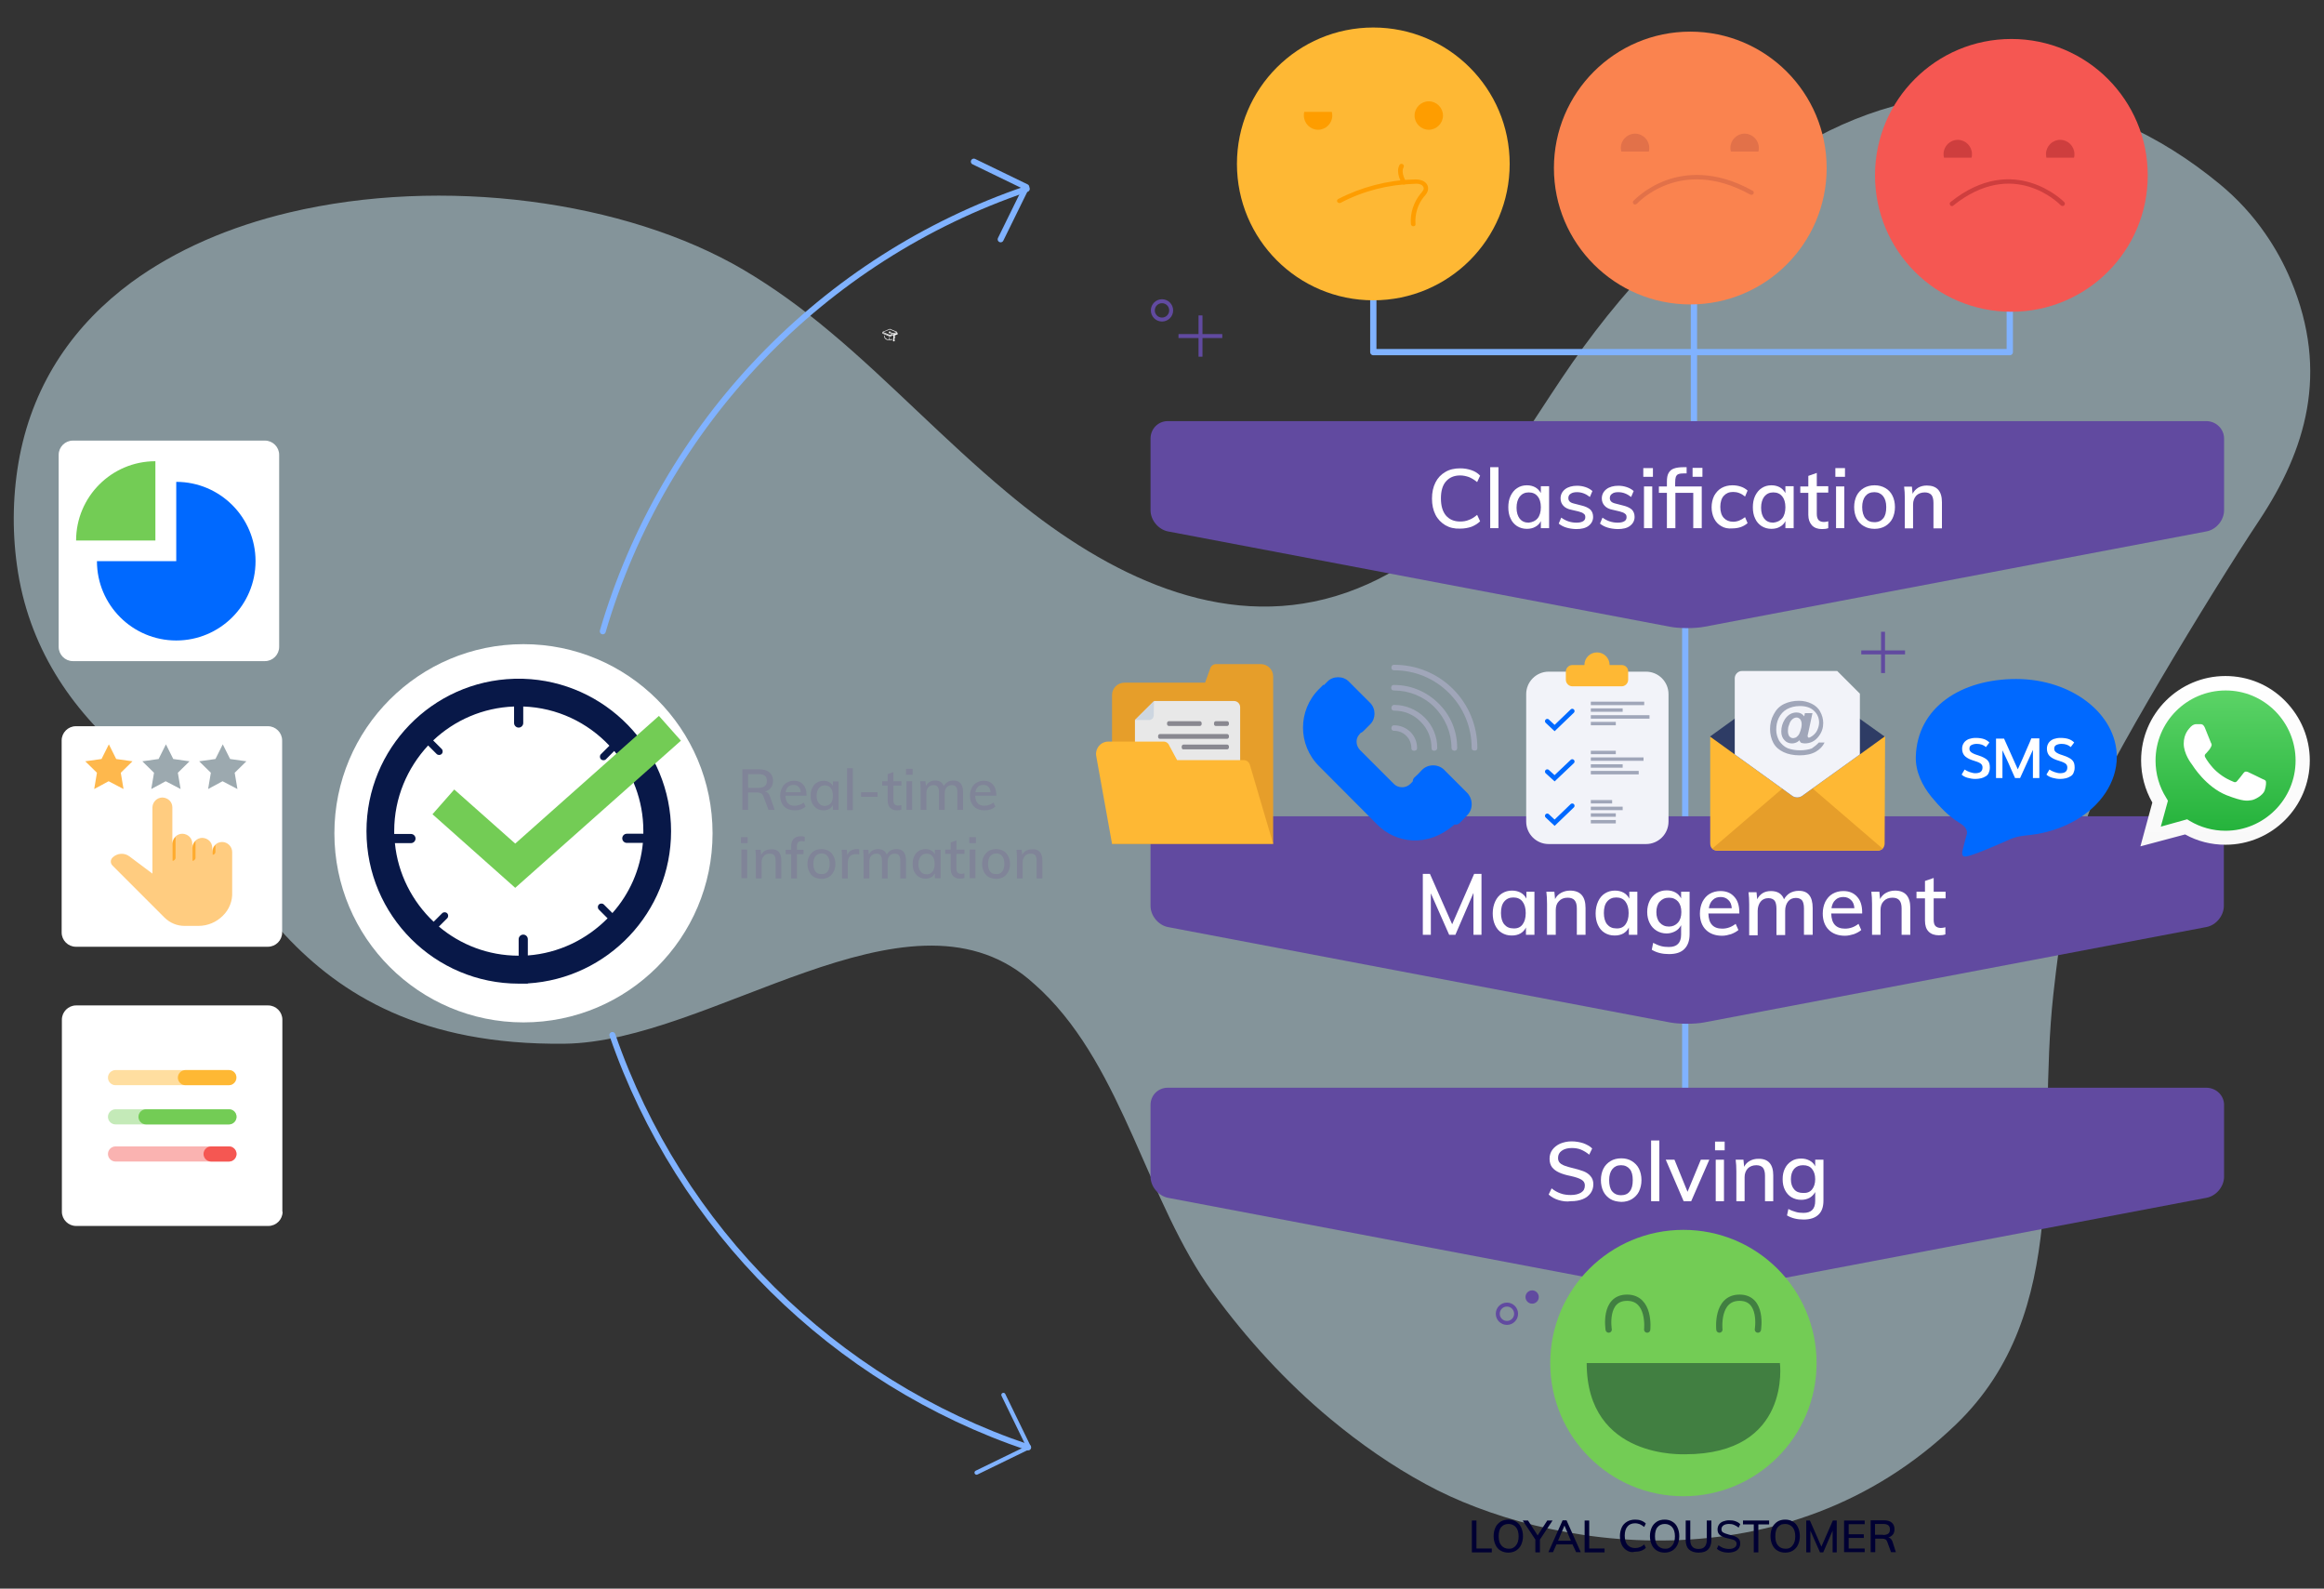 <?xml version="1.0" encoding="utf-8"?>
<!-- Generator: Adobe Illustrator 26.0.3, SVG Export Plug-In . SVG Version: 6.00 Build 0)  -->
<svg version="1.1" id="Capa_1" xmlns="http://www.w3.org/2000/svg" xmlns:xlink="http://www.w3.org/1999/xlink" x="0px" y="0px"
	 viewBox="0 0 1014 693" style="enable-background:new 0 0 1014 693;" xml:space="preserve">
<rect x="0" y="0" width="1014" height="693" fill="#333333" stroke="none"/>
<style type="text/css">
	.st0{display:none;}
	.st1{display:inline;fill:#8FD676;}
	.st2{display:inline;}
	.st3{fill:#8FD676;}
	.st4{display:inline;fill:#ABE099;}
	.st5{display:inline;fill:#2E3C65;}
	.st6{fill:#73CC55;}
	.st7{fill:#67B74C;}
	.st8{fill:#2E3C65;}
	.st9{fill:#062D6D;}
	.st10{fill:#C7EABB;}
	.st11{fill:#D4E3FF;}
	.st12{fill:#FEAF2E;}
	.st13{fill:#FEC05B;}
	.st14{fill:#FFFFFF;}
	.st15{fill:#F55752;}
	.st16{fill:none;stroke:#515151;stroke-width:1.731;stroke-miterlimit:10;}
	.st17{fill:#FFFFFF;stroke:#FEC05B;stroke-width:0.693;stroke-miterlimit:10;}
	.st18{fill:#515151;}
	.st19{fill:#CDD5E8;}
	.st20{fill:#00CD49;}
	.st21{fill:#8B9BA9;}
	.st22{fill:#106AFF;}
	.st23{fill:#D3CDBF;}
	.st24{fill:#A19B8D;}
	.st25{display:inline;fill:none;stroke:#67B74C;stroke-width:1.651;stroke-miterlimit:10;}
	.st26{fill:none;stroke:#67B74C;stroke-width:1.724;stroke-miterlimit:10;}
	.st27{fill:none;stroke:#67B74C;stroke-width:1.343;stroke-miterlimit:10;}
	.st28{display:inline;fill:none;stroke:#67B74C;stroke-width:1.724;stroke-miterlimit:10;}
	.st29{opacity:0.51;fill:#D1F1FD;enable-background:new    ;}
	.st30{fill:none;stroke:#614AA0;stroke-width:1.724;stroke-miterlimit:10;}
	.st31{fill:#614AA0;}
	.st32{fill:#FFDEA0;}
	.st33{fill:#FEB834;}
	.st34{fill:#C4EAB8;}
	.st35{fill:#FAB3B1;}
	.st36{fill:#F0F1F7;}
	.st37{fill:none;stroke:#80B2FF;stroke-width:2.745;stroke-linecap:round;stroke-linejoin:round;}
	.st38{fill:#417F41;}
	.st39{fill:none;stroke:#417F41;stroke-width:2.729;stroke-linecap:round;stroke-linejoin:round;stroke-miterlimit:10;}
	.st40{fill:none;stroke:#80B2FF;stroke-width:2.606;stroke-linecap:round;stroke-linejoin:round;}
	.st41{fill:#F2F3F9;}
	.st42{fill:#A0A6B9;}
	.st43{fill:none;stroke:#0069FF;stroke-width:2;stroke-linecap:round;stroke-miterlimit:10;}
	.st44{fill:#0069FF;}
	.st45{fill:#FA834F;}
	.st46{fill:#E27149;}
	.st47{fill:#CE3E3E;}
	.st48{fill:#FE9D00;}
	.st49{fill:none;stroke:#80B2FF;stroke-width:1.828;stroke-linecap:round;stroke-linejoin:round;}
	.st50{fill:#FFFFFF;stroke:#FFFFFF;stroke-width:3.229963e-02;stroke-miterlimit:10;}
	.st51{fill:#E69E2A;}
	.st52{fill:#E8E8E8;}
	.st53{fill:#CDD6E0;}
	.st54{fill:#898890;}
	.st55{fill:#FFCC80;}
	.st56{fill:#FFAB2E;}
	.st57{fill:#FEB84D;}
	.st58{fill:#9CA9AF;}
	.st59{fill:#081848;}
	.st60{fill:url(#shape_3_00000022536671900497965770000010598592539841023664_);}
	.st61{fill:url(#shape_2_00000073697354843271977420000003633390780913726359_);}
	.st62{fill-rule:evenodd;clip-rule:evenodd;fill:#FFFFFF;}
	.st63{fill:#808498;}
	.st64{fill:#000033;}
</style>
<g id="Capa_3">
	<path class="st29" d="M56,330.5c4.1,3.4,8.3,6.6,12.7,9.7c37.2,25.9,52.3,116.5,177.6,115.1c63.7-0.7,148.9-72.9,202.5-28.2
		c2,1.7,4,3.5,5.9,5.3c35.7,34.5,45.7,91.9,74.5,131.5c14.7,20.1,31.9,39,51.3,55.1c13,10.8,26.9,20.5,41.7,28.5
		c52.2,28.5,157.1,45.4,231.3-26.2c50.8-49,35.1-121.3,42.4-187.5c3-26.9,6.8-53.4,15.1-78.1c6.1-18.4,53.5-96.8,74.8-128.8
		c20.2-30.5,30.6-64.2,13.8-104.5c-3.1-7.4-6.8-14.1-11.1-20.3c-5.7-8.3-12.4-15.5-19.9-21.7C914.9,36,850.5,29,792.9,59.7
		c-2.8,1.5-5.6,3.1-8.4,4.7c-39.3,22.9-72.7,56.7-98.5,93.9c-25.9,37.3-44.6,76.3-89,96.4c-50.6,22.9-100.6,3-142.3-27.8
		c-5.4-4-10.7-8.2-15.8-12.5c-13.3-11.1-25.9-23-38.5-34.9c-12.6-11.9-25.2-23.9-38.4-34.9c-11.8-9.9-24.2-19-37.6-26.9
		c-51.5-30.3-131.3-40.9-198.2-25c-25.7,6.1-49.4,16.2-68.9,30.5c-24.5,18.1-42.3,43-48.7,75.7c-3,15.6-3.4,31.9-1.2,47.7
		C12.2,281.7,30.7,309.3,56,330.5"/>
	<g>
		<line class="st30" x1="523.8" y1="155.6" x2="523.8" y2="137.6"/>
		<line class="st30" x1="514.2" y1="146.6" x2="533.3" y2="146.6"/>
	</g>
	<g>
		<line class="st30" x1="821.6" y1="293.6" x2="821.6" y2="275.6"/>
		<line class="st30" x1="812.1" y1="284.6" x2="831.2" y2="284.6"/>
	</g>
	<circle class="st30" cx="507" cy="135.4" r="4"/>
	<circle class="st30" cx="657.5" cy="573.1" r="4"/>
	<circle class="st31" cx="668.5" cy="565.8" r="2.9"/>
</g>
<g id="Capa_2_00000108309196349608481200000005998176283322557847_">
	<g>
		<path class="st14" d="M123.3,528.6c0,3.4-2.8,6.2-6.2,6.2H33.2c-3.4,0-6.2-2.8-6.2-6.2v-83.8c0-3.4,2.8-6.2,6.2-6.2H117
			c3.4,0,6.2,2.8,6.2,6.2v83.8H123.3z"/>
	</g>
	<g>
		<path class="st32" d="M99.9,466.8H50.4c-1.8,0-3.3,1.5-3.3,3.3s1.5,3.3,3.3,3.3h49.5c1.8,0,3.3-1.5,3.3-3.3
			C103.2,468.3,101.7,466.8,99.9,466.8z"/>
		<path class="st33" d="M99.9,466.8h-19c-1.8,0-3.3,1.5-3.3,3.3s1.5,3.3,3.3,3.3h18.9c1.8,0,3.3-1.5,3.3-3.3
			C103.2,468.3,101.7,466.8,99.9,466.8z"/>
		<path class="st34" d="M99.9,483.9H50.4c-1.8,0-3.3,1.5-3.3,3.3s1.5,3.3,3.3,3.3h49.5c1.8,0,3.3-1.5,3.3-3.3
			C103.2,485.3,101.7,483.9,99.9,483.9z"/>
		<path class="st6" d="M99.9,483.9H63.7c-1.8,0-3.3,1.5-3.3,3.3s1.5,3.3,3.3,3.3h36.2c1.8,0,3.3-1.5,3.3-3.3
			C103.2,485.3,101.7,483.9,99.9,483.9z"/>
		<path class="st35" d="M99.9,500.1H50.4c-1.8,0-3.3,1.5-3.3,3.3s1.5,3.3,3.3,3.3h49.5c1.8,0,3.3-1.5,3.3-3.3
			C103.2,501.6,101.7,500.1,99.9,500.1z"/>
		<path class="st15" d="M99.9,500.1h-7.8c-1.8,0-3.3,1.5-3.3,3.3s1.5,3.3,3.3,3.3h7.8c1.8,0,3.3-1.5,3.3-3.3
			C103.2,501.6,101.7,500.1,99.9,500.1z"/>
	</g>
	<path class="st37" d="M599.2,112.2v41.4h277.7v-41.4 M739.1,132.5v52.9 M735.3,271.6V520"/>
	<path class="st31" d="M509.5,356.1c-4.2,0-7.5,3.6-7.5,7.8v31.3c0,4.2,3.3,8.3,7.5,9.2l219,41.6c4.2,0.8,11,0.8,15.1,0l219.1-41.6
		c4.2-0.8,7.6-4.9,7.6-9.2v-31.3c0-4.2-3.5-7.8-7.8-7.8H509.5z M509.5,474.5c-4.2,0-7.5,3.3-7.5,7.5v31.3c0,4.2,3.3,8.3,7.5,9.2
		l219.1,41.6c4.2,0.8,11,0.8,15.1,0l219.1-41.6c4.2-0.8,7.6-4.9,7.6-9.2V482c0-4.2-3.5-7.5-7.8-7.5H509.5L509.5,474.5z M509.5,183.7
		c-4.2,0-7.5,3.4-7.5,7.6v31.3c0,4.2,3.3,8.3,7.5,9.2l219.1,41.6c4.2,0.8,11,0.8,15.1,0l219.1-41.6c4.2-0.8,7.6-4.9,7.6-9.2v-31.3
		c0-4.2-3.5-7.6-7.8-7.6L509.5,183.7L509.5,183.7z"/>
	<path class="st6" d="M676.4,594.6c0,32.1,26,58.1,58.1,58.1s58.1-26,58.1-58.1s-26-58.1-58.1-58.1S676.4,562.5,676.4,594.6z"/>
	<path class="st38" d="M735.2,634.4c46.6,0,41.4-39.8,41.4-39.8h-84.3C692.3,636.9,735.1,634.3,735.2,634.4z"/>
	<path class="st39" d="M701.9,580c0,0-2.3-13.9,8-13.9s8.8,13.9,8.8,13.9 M767,580c0,0,2.3-13.9-8-13.9s-8.8,13.9-8.8,13.9"/>
	<path class="st40" d="M448,82.4c-89,30.2-158.5,102.4-185,193 M267.2,451.5c29.2,84.6,96.5,151.3,181.4,179.9"/>
	<g>
		<path class="st41" d="M728,302.8c0-5.4-4.4-9.8-9.8-9.8h-42.5c-5.4,0-9.8,4.4-9.8,9.8v55.6c0,5.4,4.4,9.8,9.8,9.8h42.5
			c5.4,0,9.8-4.4,9.8-9.8V302.8z"/>
		<path class="st33" d="M710.4,293v3.5c0,1.6-1.3,2.9-2.9,2.9h-21.4c-1.6,0-2.9-1.3-2.9-2.9V293c0-1.6,1.3-2.9,2.9-2.9h5.2
			c0-3.1,2.5-5.5,5.5-5.5c3.1,0,5.5,2.5,5.5,5.5h5.2C709.2,290.1,710.5,291.4,710.4,293z"/>
		<path class="st42" d="M694.1,327.5H705v1.5h-10.9V327.5z M694.1,330.4h23v1.5h-23V330.4z M694.1,333.4H708v1.5h-13.9V333.4z
			 M694.1,336.3H715v1.5h-20.9V336.3z"/>
		<g>
			<path class="st42" d="M694.1,314.9H705v1.5h-10.9V314.9z M694.1,312h25.6v1.5h-25.6V312z M694.1,309H708v1.5h-13.9V309z
				 M694.1,306.1h23.3v1.5h-23.3V306.1z"/>
		</g>
		<g>
			<path class="st42" d="M694.1,357.7H705v1.5h-10.9V357.7z M694.1,354.8H705v1.5h-10.9V354.8z M694.1,351.9H708v1.5h-13.9V351.9z
				 M694.1,349h9.3v1.5h-9.3V349z"/>
		</g>
		<path class="st43" d="M675.1,314.6l3.2,3l7.7-7.4 M675.1,336.6l3.2,2.9l7.7-7.3"/>
		<g>
			<path class="st43" d="M686,351.5l-7.7,7.4l-3.2-3"/>
		</g>
	</g>
	<g>
		<path class="st44" d="M640.1,345.8l-9.9-9.9c-2.6-2.7-7.2-2.7-9.8,0l-1.6,1.7l-1.7,1.6c-0.9,0.9-0.9,2.4,0,3.3l16.5,16.5
			c0.8,0.9,2.3,1,3.3,0l1.6-1.6l1.6-1.7C642.8,353.1,642.8,348.6,640.1,345.8z M597.8,306.6l-9.3-9.3c-2.4-2.5-6.9-2.5-9.3,0
			l-1.5,1.5c0,0-1.6,1.6-1.6,1.7c-0.8,0.8-0.7,2.2,0.1,3l15.5,15.5c0.8,0.9,2.3,0.9,3.1,0l3.1-3.1
			C600.3,313.5,600.4,309.2,597.8,306.6z"/>
		<path class="st44" d="M618,339.4l-1.6,1.5l-1.1,1.1c-1.9,1.9-5.2,1.9-7.1,0l-7.4-7.4l-7.4-7.4c-0.9-1-1.5-2.2-1.5-3.6
			c0-2.2,1.1-3.1,2.5-4.7l0.7-0.7l0.9-0.9l-18.6-18.6l-1.5,1.5c0,0.1-0.4,0.4-0.4,0.4c-9.3,9.3-9.3,24.3,0,33.6l25.4,25.5
			c7.9,8,21.9,10.5,33.9-0.2l1.5-1.5L618,339.4z"/>
		<path class="st42" d="M644.6,326.3c0-9.7-3.8-18.9-10.6-25.7c-6.9-6.9-16-10.6-25.7-10.6c-1.2,0-1.2,1-1.2,1.2s0,1.2,1.2,1.2
			c9,0,17.5,3.5,23.9,9.9s9.9,14.9,9.9,23.9c0,1.2,1,1.2,1.2,1.2C643.6,327.5,644.6,327.4,644.6,326.3z"/>
		<path class="st42" d="M634.6,327.5c0.2,0,1.2-0.1,1.2-1.2c0-7.4-2.9-14.3-8.1-19.4c-5.2-5.2-12.1-8.1-19.5-8.1
			c-1.2,0-1.2,1-1.2,1.2s0,1.2,1.2,1.2c6.6,0,13,2.6,17.7,7.3c4.7,4.8,7.4,11.1,7.4,17.7C633.4,327.4,634.4,327.5,634.6,327.5
			L634.6,327.5z"/>
		<path class="st42" d="M625.8,327.5c-0.2,0-1.2,0-1.2-1.2c0-4.4-1.7-8.5-4.8-11.5c-3-3.1-7.1-4.8-11.5-4.8c-1.2,0-1.2-1-1.2-1.2
			c0-0.3,0.1-0.7,0.3-0.9c0.2-0.2,0.5-0.4,0.9-0.4c5,0,9.7,2,13.3,5.5c3.6,3.6,5.5,8.3,5.5,13.3C627,327.4,626,327.5,625.8,327.5z
			 M617,327.5c-0.2,0-1.2,0-1.2-1.2c0-2-0.8-3.9-2.2-5.3s-3.3-2.2-5.3-2.2c-1.2,0-1.2-1-1.2-1.2s0-1.2,1.2-1.2
			c2.7,0,5.2,1.1,7.1,2.9c1.9,1.9,2.9,4.4,2.9,7.1C618.3,327.4,617.2,327.5,617,327.5L617,327.5z"/>
	</g>
	<ellipse class="st45" cx="737.5" cy="73.3" rx="59.5" ry="59.5"/>
	<g>
		<path class="st46" d="M719.4,66.1c0.2-0.5,0.2-1.1,0.2-1.6c0-3.4-2.8-6.2-6.2-6.2s-6.2,2.8-6.2,6.2c0,0.6,0.1,1.1,0.2,1.6H719.4
			L719.4,66.1z M767.2,66.1c0.2-0.5,0.2-1.1,0.2-1.6c0-3.4-2.8-6.2-6.2-6.2s-6.2,2.8-6.2,6.2c0,0.6,0.1,1.1,0.2,1.6H767.2
			L767.2,66.1z"/>
	</g>
	<g>
		<path class="st46" d="M713.4,89.2c0.2,0,0.5-0.1,0.8-0.3c0.1-0.1,4.8-5.3,13.3-8.4c7.8-2.9,20.4-4.4,36.2,4.4
			c0.5,0.2,1.1,0.1,1.4-0.4c0.2-0.5,0.1-1.1-0.4-1.3c-16.5-9.2-29.7-7.5-37.9-4.5c-8.9,3.3-13.8,8.7-14.1,8.9
			c-0.4,0.4-0.3,1.1,0.1,1.4C713,89.2,713.2,89.2,713.4,89.2L713.4,89.2z"/>
	</g>
	<path class="st15" d="M818.1,76.5c0,32.9,26.6,59.5,59.5,59.5s59.5-26.6,59.5-59.5S910.5,17,877.6,17
		C844.7,17,818.1,43.6,818.1,76.5z"/>
	<path class="st47" d="M860.2,68.8c0.2-0.5,0.2-1.1,0.2-1.6c0-3.4-2.8-6.2-6.2-6.2s-6.2,2.8-6.2,6.2c0,0.6,0.1,1.1,0.2,1.6H860.2
		L860.2,68.8z M904.9,68.8c0.2-0.5,0.2-1.1,0.2-1.6c0-3.4-2.8-6.2-6.2-6.2s-6.2,2.8-6.2,6.2c0,0.6,0.1,1.1,0.2,1.6H904.9L904.9,68.8
		z M851.7,89.9c-0.3,0-0.6-0.1-0.8-0.4c-0.3-0.4-0.3-1.1,0.2-1.4c27.7-22.2,49.4-0.1,49.6,0.1c0.4,0.4,0.3,1-0.1,1.4
		c-0.4,0.4-1,0.3-1.4,0c-0.8-0.8-20.7-21-47,0.1C852.2,89.8,852,89.9,851.7,89.9L851.7,89.9z"/>
	<g>
		<path class="st33" d="M539.7,71.5c0,32.9,26.6,59.5,59.5,59.5s59.5-26.6,59.5-59.5S632,12,599.2,12
			C566.3,12,539.7,38.6,539.7,71.5z"/>
		<path class="st48" d="M617.2,50.4c0,3.4,2.8,6.2,6.2,6.2s6.2-2.8,6.2-6.2s-2.8-6.2-6.2-6.2S617.2,47,617.2,50.4z"/>
		<path class="st48" d="M616.6,98.7C616.7,98.7,616.7,98.7,616.6,98.7c0.7,0,1.1-0.4,1-1c-0.3-4.3,1-8.6,3.7-11.9l0.2-0.2
			c0.7-0.8,1.6-1.9,1.6-3.3c0.1-1.7-1.2-3-2.5-3.5c-1.2-0.5-2.6-0.6-3.8-0.5c-11.4,0.3-22.8,3.3-32.9,8.5c-0.5,0.3-0.7,0.8-0.4,1.3
			c0.3,0.4,0.8,0.6,1.4,0.4c9.8-5.2,20.9-8,32-8.3c1.1-0.1,2.1-0.1,3,0.3c0.7,0.3,1.3,1,1.3,1.7s-0.6,1.3-1.2,2.1l-0.2,0.2
			c-3,3.7-4.6,8.5-4.2,13.3C615.7,98.3,616.1,98.7,616.6,98.7L616.6,98.7z"/>
		<path class="st48" d="M612.5,80.5c-0.3,0-0.6-0.2-0.8-0.5c-0.1-0.2-2.9-4.6-1.1-8c0.3-0.5,0.8-0.7,1.4-0.4
			c0.5,0.3,0.7,0.8,0.4,1.4c-1.3,2.4,1,6,1,6.1c0.3,0.4,0.2,1.1-0.3,1.3C612.9,80.4,612.7,80.5,612.5,80.5L612.5,80.5z M569.1,48.8
			c-0.2,0.5-0.2,1.1-0.2,1.6c0,3.4,2.8,6.2,6.2,6.2s6.2-2.8,6.2-6.2c0-0.6-0.1-1.1-0.2-1.6H569.1L569.1,48.8z"/>
	</g>
	<path class="st40" d="M436.6,104.4l11.2-22.8l-22.9-11.1"/>
	<path class="st49" d="M437.8,608.5l11.1,22.8l-22.8,11.1"/>
	<g>
		<path class="st50" d="M388.3,146.8L388.3,146.8l1.3-0.5c0.1,0,0.1-0.1,0.1-0.2s-0.1-0.1-0.2-0.1l-1.2,0.4l-3.1-1.1l0,0
			c0-0.1-0.1-0.1-0.1-0.1c-0.1,0-0.1,0.1-0.1,0.1v0.1c0,0,0,0.1,0.1,0.1L388.3,146.8L388.3,146.8z M389.5,148c0-0.1-0.1-0.1-0.2-0.1
			c-0.2,0.1-0.5,0.2-1.1,0.3v-1c0-0.1-0.1-0.1-0.1-0.1l-0.1,0.1v1c-1.3,0-1.8-0.9-1.9-1v-0.7c0-0.1-0.1-0.1-0.1-0.1
			c-0.1,0-0.1,0.1-0.1,0.1v0.7l0,0c0,0.1,0.4,1.2,2.2,1.2C388.8,148.4,389.2,148.2,389.5,148C389.5,148.1,389.6,148,389.5,148
			L389.5,148L389.5,148z"/>
		<path class="st50" d="M391.4,145.2C391.3,145.2,391.3,145.3,391.4,145.2L391.4,145.2l-1.4,0.6v-0.2l1.4-0.6l0.1-0.1
			c0,0,0-0.1-0.1-0.1l-3.1-1.3h-0.1l-3.1,1.3L385,145c0,0,0,0.1,0.1,0.1l3.1,1.3l0,0l1.2-0.4c0.1,0,0.1-0.1,0.1-0.2
			c0-0.1-0.1-0.1-0.2-0.1l-1.1,0.4l-2.9-1.2l2.9-1.2l2.9,1.2l-1.3,0.5l-1.2-0.4v0c0-0.2-0.2-0.4-0.4-0.4c-0.3,0-0.4,0.2-0.4,0.4
			s0.2,0.4,0.4,0.4c0.1,0,0.2,0,0.3-0.1l1.3,0.4v2.5c-0.1,0-0.2,0.2-0.2,0.3c0,0.2,0.2,0.4,0.4,0.4c0.2,0,0.4-0.2,0.4-0.4
			s-0.1-0.3-0.2-0.3v-0.4c0.3-0.3,0.4-0.5,0.4-0.5l0,0v-0.7c0-0.1-0.1-0.1-0.1-0.1c-0.1,0-0.1,0.1-0.1,0.1v0.7
			c0,0.1-0.1,0.2-0.2,0.4v-1.3l1.4-0.6l0.1-0.1v-0.1C391.5,145.3,391.5,145.2,391.4,145.2L391.4,145.2L391.4,145.2z M388.3,145.1
			c-0.1,0-0.2-0.1-0.2-0.1s0.1-0.1,0.2-0.1s0.2,0.1,0.2,0.1S388.4,145.1,388.3,145.1L388.3,145.1z M389.9,148.6
			C389.8,148.6,389.8,148.5,389.9,148.6c-0.1-0.2,0-0.2,0-0.2C390,148.5,390,148.5,389.9,148.6C390,148.6,390,148.6,389.9,148.6
			L389.9,148.6z"/>
	</g>
	<g>
		<path class="st33" d="M822.3,367.9c0,0.9-0.3,1.7-0.9,2.4c-0.6,0.5-1.3,0.8-2.2,0.8h-69.9c-0.8,0-1.6-0.3-2.2-0.8
			c-0.6-0.6-0.9-1.4-0.9-2.4v-46.6h76.3L822.3,367.9L822.3,367.9z"/>
		<path class="st51" d="M821.4,370.2c-0.6,0.5-1.3,0.8-2.2,0.8h-69.9c-0.8,0-1.6-0.3-2.2-0.8l37.2-31.9L821.4,370.2z"/>
		<path class="st8" d="M822.3,321.3l-10.8,7.8l-25.2,18.1c-1.3,0.9-3,0.9-4.3,0l-25.1-18.1l-10.8-7.8l10.8-7.8l23.5-16.8l1.7-1.3
			c1.3-0.9,3-0.9,4.3,0l1.7,1.3l11.3,8.1l5.6,4l6.5,4.8L822.3,321.3z"/>
		<path class="st41" d="M811.5,302.6v26.5l-25.2,18.1c-1.3,0.9-3,0.9-4.3,0l-25.1-18.1v-33.2c0-1.7,1.4-3.2,3.2-3.2h41.5
			L811.5,302.6z"/>
		<path class="st42" d="M793.6,323.9h2.5c-0.8,1.7-2.1,3-3.8,4c-1.9,1.1-4.3,1.6-7.1,1.6c-2.7,0-5.1-0.5-7-1.4s-3.5-2.2-4.5-4.1
			c-0.9-1.7-1.4-3.8-1.4-5.9c0-2.4,0.5-4.5,1.6-6.5c1.1-2.1,2.5-3.5,4.5-4.5c1.9-0.9,4.1-1.4,6.5-1.4c2.1,0,4,0.5,5.6,1.3
			s2.9,1.9,3.7,3.5c0.8,1.4,1.3,3.2,1.3,4.9c0,2.1-0.6,4-1.9,5.7c-1.6,2.2-3.7,3.2-6.2,3.2c-0.6,0-1.3-0.2-1.6-0.3
			c-0.3-0.3-0.6-0.6-0.6-1.1c-0.9,0.9-2.1,1.4-3.3,1.4c-1.4,0-2.5-0.5-3.3-1.4c-0.9-0.9-1.4-2.2-1.4-3.8c0-1.9,0.5-3.7,1.6-5.4
			c1.3-1.9,3-2.9,5.1-2.9c1.4,0,2.5,0.6,3.3,1.7l0.3-1.4h3.3l-1.9,8.9c-0.2,0.6-0.2,0.9-0.2,1.1s0,0.3,0.2,0.5s0.2,0.2,0.3,0.2
			c0.3,0,0.9-0.3,1.6-0.8c0.8-0.6,1.6-1.4,2.1-2.5s0.8-2.2,0.8-3.3c0-2.1-0.8-3.8-2.2-5.1c-1.4-1.4-3.5-2.1-6.2-2.1
			c-2.2,0-4.1,0.5-5.7,1.4c-1.6,0.9-2.7,2.2-3.5,3.8c-0.8,1.6-1.1,3.3-1.1,5.2c0,1.7,0.5,3.3,1.3,4.8c1,1.4,2.1,2.5,3.7,3.2
			c1.6,0.6,3.3,0.9,5.4,0.9c1.9,0,3.7-0.3,5.1-0.8C791.5,325.8,792.6,325,793.6,323.9z M780.1,318.8c0,1.1,0.2,1.7,0.6,2.4
			c0.5,0.5,1,0.8,1.6,0.8c0.5,0,0.9-0.2,1.3-0.3c0.3-0.2,0.6-0.5,0.9-0.8c0.5-0.5,0.8-1.3,1.1-2.2c0.3-0.9,0.5-1.9,0.5-2.7
			c0-0.9-0.2-1.6-0.6-2.2c-0.5-0.5-1-0.8-1.6-0.8s-1.4,0.3-1.9,0.8c-0.6,0.5-1.1,1.3-1.4,2.4C780.2,317,780.1,318,780.1,318.8z"/>
	</g>
	<g>
		<path class="st51" d="M485.2,303.2v64.9h70.3v-73c0-3-2.4-5.4-5.4-5.4h-19.5c-1.2,0-2.3,0.8-2.6,2l-2.2,6.1h-35.1
			C487.6,297.8,485.2,300.2,485.2,303.2z"/>
		<path class="st52" d="M503.6,305.8h34.8c1.5,0,2.7,1.2,2.7,2.7V333L520,348.2c-1.1,0.8-2.5,0.8-3.6,0L495.2,333v-18.9L503.6,305.8
			z"/>
		<path class="st53" d="M503.5,305.8l-8.3,8.3h6.1c1.2,0,2.1-0.9,2.1-2.1L503.5,305.8L503.5,305.8z"/>
		<path class="st54" d="M529.7,315.9v-0.5c0-0.4,0.4-0.8,0.8-0.8h4.9c0.4,0,0.8,0.4,0.8,0.8v0.5c0,0.4-0.4,0.8-0.8,0.8h-4.9
			C530,316.7,529.7,316.3,529.7,315.9z M509.2,315.9v-0.5c0-0.4,0.4-0.8,0.8-0.8h13.5c0.4,0,0.8,0.4,0.8,0.8v0.5
			c0,0.4-0.4,0.8-0.8,0.8H510C509.6,316.7,509.2,316.3,509.2,315.9z M505.3,321.5V321c0-0.4,0.4-0.8,0.8-0.8h29.3
			c0.4,0,0.8,0.4,0.8,0.8v0.5c0,0.4-0.4,0.8-0.8,0.8h-29.3C505.7,322.3,505.3,322,505.3,321.5z M515.6,326.1v-0.5
			c0-0.4,0.4-0.8,0.8-0.8h19c0.4,0,0.8,0.4,0.8,0.8v0.5c0,0.4-0.4,0.8-0.8,0.8h-19C516,327,515.6,326.6,515.6,326.1z"/>
		<path class="st33" d="M485.2,368.1h70.3l-10.2-34.6c-0.4-1.1-1.4-1.9-2.6-1.9h-29.1l-3.4-6.3c-0.4-1.1-1.4-1.8-2.5-1.8h-24.1
			c-1.6,0-3.1,0.7-4.1,1.9c-1,1.2-1.5,2.9-1.2,4.4L485.2,368.1z"/>
	</g>
	<g>
		<path class="st14" d="M123.1,406.8c0,3.4-2.8,6.2-6.2,6.2H33.1c-3.4,0-6.2-2.8-6.2-6.2V323c0-3.4,2.8-6.2,6.2-6.2h83.8
			c3.4,0,6.2,2.8,6.2,6.2V406.8z"/>
	</g>
	<g>
		<path class="st14" d="M121.8,282.2c0,3.4-2.8,6.2-6.2,6.2H31.8c-3.4,0-6.2-2.8-6.2-6.2v-83.8c0-3.4,2.8-6.2,6.2-6.2h83.8
			c3.4,0,6.2,2.8,6.2,6.2V282.2z"/>
	</g>
	<g>
		<path class="st6" d="M67.8,235.8v-34.6c-19.1,0-34.6,15.5-34.6,34.6L67.8,235.8L67.8,235.8z"/>
		<path class="st44" d="M76.9,244.8v-34.6c19.1,0,34.6,15.5,34.6,34.6S96,279.4,76.9,279.4s-34.6-15.5-34.6-34.6L76.9,244.8
			L76.9,244.8z"/>
	</g>
	<g>
		<path class="st55" d="M97.2,399.5c-2.8,2.8-6.6,4.4-10.6,4.4h-6.1c-3.3,0-6.4-1.3-8.8-3.7l-22.6-22.6c-1-1-1-2.5,0-3.5
			c2-2,5.2-2.2,7.4-0.5l10,7.5v-28.9c0.1-2.4,2-4.3,4.4-4.3c2.4,0.1,4.3,1.9,4.3,4.3V368c0.1-2.4,2-4.3,4.4-4.3
			c2.4,0.1,4.3,1.9,4.3,4.3v1.8c0.1-2.4,2-4.3,4.4-4.3c2.4,0.1,4.3,1.9,4.3,4.3v1.8c0-1.1,0.4-2.2,1.2-3l0,0
			c0.8-0.8,1.9-1.3,3.1-1.3c2.4,0,4.4,2,4.4,4.4v17.5C101.5,393,100,396.8,97.2,399.5L97.2,399.5z"/>
		<path class="st56" d="M76.2,375.1c-0.2,0.2-0.5,0.4-0.9,0.4v-7.4c0-1.1,0.5-2.2,1.3-3v9.2C76.6,374.5,76.4,374.9,76.2,375.1z
			 M84.9,375.1c-0.2,0.2-0.5,0.4-0.9,0.4v-5.6c0-1.1,0.5-2.2,1.3-3v7.4C85.3,374.6,85.1,374.8,84.9,375.1z M92.8,372.9v-1.3
			c0-1.1,0.4-2.2,1.2-3v3C94,372.3,93.5,372.8,92.8,372.9z"/>
		<path class="st57" d="M47.4,340.8l-6.3,3.4l1.2-7.1l-5.1-5l7.1-1l3.2-6.4l3.2,6.4l7.1,1l-5.1,5l1.2,7.1L47.4,340.8z"/>
		<path class="st58" d="M72.3,340.8l-6.3,3.4l1.2-7.1l-5.1-5l7.1-1l3.2-6.4l3.2,6.4l7.1,1l-5.1,5l1.2,7.1L72.3,340.8z M97.1,340.8
			l-6.3,3.4l1.2-7.1l-5.1-5l7.1-1l3.2-6.4l3.2,6.4l7.1,1l-5.1,5l1.2,7.1L97.1,340.8z"/>
	</g>
	<g>
		<ellipse class="st14" cx="228.4" cy="363.5" rx="82.5" ry="82.5"/>
		<path class="st59" d="M292.8,362.6c0-36-28.8-65.4-64.5-66.5l0,0h-3.9l0,0c-35.8,1-64.5,30.4-64.5,66.5
			c0,36.7,29.8,66.5,66.5,66.5h3.9V429C265.1,426.9,292.8,398,292.8,362.6z M230.3,416.8v-7.1c0-1.1-0.9-2-2-2s-2,0.9-2,2v7.2
			c-13.3,0-25.4-4.8-34.8-12.7l3.6-3.6c0.6-0.6,0.6-1.6,0-2.2s-1.6-0.6-2.2,0l-3.7,3.7c-9.3-8.8-15.6-20.9-16.9-34.3h7
			c1.1,0,2-0.9,2-2s-0.9-2-2-2H172c0-0.4,0-0.8,0-1.3c0-14.4,5.7-27.5,14.8-37.3l3.7,3.7c0.6,0.6,1.6,0.6,2.2,0
			c0.6-0.6,0.6-1.6,0-2.2L189,323c9.3-8.8,21.7-14.3,35.3-14.8v7.2c0,1.1,0.9,2,2,2s2-0.9,2-2v-7.2c14.8,0.5,28.1,7,37.6,17.1
			l-3.7,3.7c-0.6,0.6-0.6,1.6,0,2.2s1.6,0.6,2.2,0l3.6-3.6c7.9,9.4,12.7,21.6,12.7,34.8c0,0.4,0,0.8,0,1.3h-7.2c-1.1,0-2,0.9-2,2
			s0.9,2,2,2h7c-1.1,11.7-5.9,22.3-13.3,30.6l-3.7-3.7c-0.6-0.6-1.6-0.6-2.2,0s-0.6,1.6,0,2.2l3.8,3.8
			C256,409.8,243.8,415.8,230.3,416.8z"/>
		<polygon class="st6" points="287.5,312.3 224.8,368 198.2,344.4 188.7,355.2 224.8,387.3 297.1,323.1 		"/>
	</g>
	
		<linearGradient id="shape_3_00000081618800577196066410000008574310143262998447_" gradientUnits="userSpaceOnUse" x1="970.75" y1="326.1" x2="970.75" y2="397.7" gradientTransform="matrix(1 0 0 -1 0 694)">
		<stop  offset="0" style="stop-color:#20B038"/>
		<stop  offset="1" style="stop-color:#60D66A"/>
	</linearGradient>
	<path id="shape_3_4_" style="fill:url(#shape_3_00000081618800577196066410000008574310143262998447_);" d="M935.1,367.9l5-18.4
		c-3.1-5.4-4.7-11.5-4.7-17.7c0-19.6,15.9-35.5,35.5-35.5c9.5,0,18.4,3.7,25.1,10.4c6.7,6.7,10.4,15.6,10.4,25.1
		c0,19.6-15.9,35.5-35.5,35.5l0,0l0,0c-5.9,0-11.8-1.5-17-4.3L935.1,367.9z"/>
	
		<linearGradient id="shape_2_00000031180732625639674680000011303646608296923287_" gradientUnits="userSpaceOnUse" x1="970.85" y1="324.8" x2="970.85" y2="398.995" gradientTransform="matrix(1 0 0 -1 0 694)">
		<stop  offset="0" style="stop-color:#F9F9F9"/>
		<stop  offset="1" style="stop-color:#FFFFFF"/>
	</linearGradient>
	<path id="shape_2_4_" style="fill:url(#shape_2_00000031180732625639674680000011303646608296923287_);" d="M933.9,369.2l5.2-19.1
		c-3.2-5.6-4.9-11.9-4.9-18.4c0-20.3,16.5-36.8,36.8-36.8c9.8,0,19.1,3.8,26,10.8s10.8,16.2,10.8,26c0,20.3-16.5,36.8-36.8,36.8l0,0
		l0,0c-6.2,0-12.2-1.5-17.6-4.5L933.9,369.2z M954.3,357.4l1.1,0.7c4.7,2.8,10.1,4.3,15.6,4.3l0,0c16.8,0,30.6-13.7,30.6-30.6
		c0-8.2-3.2-15.8-8.9-21.6c-5.8-5.8-13.4-9-21.6-9c-16.9,0-30.6,13.7-30.6,30.6c0,5.8,1.6,11.4,4.7,16.3l0.7,1.2l-3.1,11.3
		L954.3,357.4z"/>
	<path id="shape_1_4_" class="st62" d="M962,317.4c-0.7-1.5-1.4-1.5-2-1.5c-0.5,0-1.1,0-1.7,0c-0.6,0-1.5,0.2-2.4,1.1
		c-0.8,0.9-3.1,3-3.1,7.4s3.2,8.6,3.6,9.1c0.4,0.6,6.1,9.8,15.1,13.4c7.5,2.9,9,2.4,10.6,2.2c1.6-0.1,5.2-2.1,6-4.2
		c0.7-2.1,0.7-3.8,0.5-4.2c-0.2-0.4-0.8-0.6-1.7-1s-5.2-2.6-6-2.9s-1.4-0.4-2,0.4c-0.6,0.9-2.3,2.9-2.8,3.5s-1,0.7-1.9,0.2
		c-0.9-0.4-3.7-1.4-7.1-4.4c-2.6-2.3-4.4-5.2-4.9-6.1s-0.1-1.4,0.4-1.8c0.4-0.4,0.9-1,1.3-1.5c0.4-0.5,0.6-0.9,0.9-1.5
		c0.3-0.6,0.2-1.1-0.1-1.5C964.5,323.5,962.7,319.2,962,317.4z"/>
	<path class="st44" d="M879.7,296.2c-24.2,0-43.2,12.5-43.8,33.9c-0.2,6.4,2.8,12.6,6.8,17.5c3.4,4.1,7.4,8.4,12,11.2
		c0.1,0.1,0.2,0.1,0.3,0.2c4.3,2.5,3.1,5.1,3.1,5.1s-1.3,4.6-1.8,6.9c-0.6,2.3,0.6,2.6,0.6,2.6c1.8,0.8,17.1-6.2,20.4-7.6
		c3.6-1.6,7.8-1.5,11.7-2.2c11.6-2.1,23.1-8,29.7-18c3.1-4.7,4.9-10.1,4.9-15.7C923.5,311.4,903.9,296.2,879.7,296.2z"/>
	<g>
		<path class="st14" d="M861.9,339.8c-1.2,0-2.3-0.2-3.4-0.5c-1.1-0.3-2-0.8-2.6-1.4l1.3-2.2c0.6,0.4,1.3,0.8,2.2,1.1
			c0.9,0.3,1.7,0.5,2.4,0.5c1.1,0,1.9-0.2,2.4-0.6s0.8-1,0.8-1.8c0-0.3,0-0.6-0.1-0.8c0-0.2-0.2-0.4-0.3-0.6s-0.4-0.4-0.7-0.6
			s-0.8-0.4-1.3-0.6c-0.2-0.1-0.6-0.2-1.2-0.4c-0.6-0.2-1-0.3-1.2-0.4c-1.4-0.5-2.5-1.2-3.1-1.9c-0.6-0.7-1-1.7-1-3
			c0-1,0.3-1.9,0.8-2.6s1.2-1.2,2.1-1.6c0.9-0.3,1.9-0.5,3-0.5c1.5,0,2.7,0.2,3.6,0.5s1.7,0.8,2.4,1.5l-1.5,2c-1-0.9-2.3-1.4-4-1.4
			c-0.9,0-1.7,0.2-2.3,0.5s-0.9,0.8-0.9,1.5c0,0.3,0,0.6,0.1,0.8s0.2,0.4,0.4,0.6s0.4,0.4,0.8,0.6c0.3,0.2,0.8,0.4,1.3,0.6
			c0.2,0.1,0.6,0.2,1.2,0.4c0.6,0.2,1.1,0.4,1.4,0.5c1.4,0.6,2.4,1.2,2.9,1.9c0.6,0.7,0.8,1.7,0.8,3c0,0.9-0.2,1.6-0.5,2.3
			c-0.3,0.7-0.8,1.2-1.4,1.5c-0.6,0.4-1.2,0.6-1.9,0.8C863.5,339.7,862.7,339.8,861.9,339.8z"/>
		<path class="st14" d="M870.9,339.5v-17.3h3.5c0.2,0.5,1.1,2.5,2.6,5.8s2.6,5.9,3.4,7.6c0.6-1.3,1.2-2.7,1.9-4.2
			c0.6-1.5,1.4-3.1,2.2-5.1c0.8-1.9,1.5-3.3,1.8-4.2h3.5v17.3H887v-12.3c-0.4,0.9-2.3,5-5.6,12.3h-2.2c-0.4-0.9-1-2.2-1.7-3.8
			c-0.7-1.7-1.4-3.2-2-4.5s-1.2-2.6-1.8-3.8v12.1h-2.8V339.5z"/>
		<path class="st14" d="M898.9,339.8c-1.2,0-2.3-0.2-3.4-0.5c-1.1-0.3-2-0.8-2.6-1.4l1.3-2.2c0.6,0.4,1.3,0.8,2.2,1.1
			c0.9,0.3,1.7,0.5,2.4,0.5c1.1,0,1.9-0.2,2.4-0.6s0.8-1,0.8-1.8c0-0.3,0-0.6-0.1-0.8c0-0.2-0.2-0.4-0.3-0.6s-0.4-0.4-0.7-0.6
			s-0.8-0.4-1.3-0.6c-0.2-0.1-0.6-0.2-1.2-0.4c-0.6-0.2-1-0.3-1.2-0.4c-1.4-0.5-2.5-1.2-3.1-1.9c-0.6-0.7-1-1.7-1-3
			c0-1,0.3-1.9,0.8-2.6s1.2-1.2,2.1-1.6c0.9-0.3,1.9-0.5,3-0.5c1.5,0,2.7,0.2,3.6,0.5s1.7,0.8,2.4,1.5l-1.5,2c-1-0.9-2.3-1.4-4-1.4
			c-0.9,0-1.7,0.2-2.3,0.5s-0.9,0.8-0.9,1.5c0,0.3,0,0.6,0.1,0.8s0.2,0.4,0.4,0.6s0.4,0.4,0.8,0.6c0.3,0.2,0.8,0.4,1.3,0.6
			c0.2,0.1,0.6,0.2,1.2,0.4c0.6,0.2,1.1,0.4,1.4,0.5c1.4,0.6,2.4,1.2,2.9,1.9c0.6,0.7,0.8,1.7,0.8,3c0,0.9-0.2,1.6-0.5,2.3
			c-0.3,0.7-0.8,1.2-1.4,1.5c-0.6,0.4-1.2,0.6-1.9,0.8C900.5,339.7,899.7,339.8,898.9,339.8z"/>
	</g>
	<g>
		<g>
			<path class="st63" d="M338,353.3h-2.7l-2.2-5.9c-0.2-0.6-0.6-1.1-1-1.3c-0.4-0.2-1.1-0.4-1.8-0.4h-3.9v7.6h-2.5v-17.7h7.3
				c1.9,0,3.4,0.4,4.5,1.3c1,0.9,1.6,2.1,1.6,3.7c0,1.2-0.3,2.1-0.9,3c-0.6,0.8-1.5,1.4-2.6,1.7c1,0.2,1.8,0.9,2.2,2.2L338,353.3z
				 M330.8,343.7c1.3,0,2.3-0.3,2.9-0.8c0.6-0.5,0.9-1.3,0.9-2.3c0-1-0.3-1.8-0.9-2.2c-0.6-0.5-1.6-0.7-2.9-0.7h-4.4v6H330.8z"/>
			<path class="st63" d="M351.6,347.1h-8.9c0.1,2.9,1.4,4.4,4,4.4c1.4,0,2.8-0.5,4-1.4l0.8,1.8c-0.6,0.5-1.3,0.9-2.1,1.2
				s-1.7,0.4-2.6,0.4c-2,0-3.6-0.6-4.7-1.7c-1.1-1.2-1.7-2.7-1.7-4.7c0-1.3,0.3-2.4,0.8-3.4c0.5-1,1.2-1.8,2.1-2.3
				c0.9-0.5,1.9-0.8,3.1-0.8c1.7,0,3,0.5,4,1.6c1,1.1,1.5,2.6,1.5,4.5V347.1z M343.9,343.2c-0.6,0.6-1,1.4-1.1,2.4h6.6
				c-0.1-1.1-0.4-1.9-1-2.4c-0.5-0.6-1.3-0.8-2.2-0.8C345.2,342.4,344.5,342.7,343.9,343.2z"/>
			<path class="st63" d="M365.9,340.8v12.5h-2.5v-2.1c-0.4,0.7-0.9,1.3-1.6,1.7c-0.7,0.4-1.6,0.6-2.5,0.6c-1.1,0-2.1-0.3-2.9-0.8
				c-0.8-0.5-1.5-1.3-2-2.2c-0.5-1-0.7-2.1-0.7-3.4c0-1.3,0.2-2.4,0.7-3.4c0.5-1,1.1-1.8,2-2.3c0.8-0.5,1.8-0.8,2.9-0.8
				c1,0,1.8,0.2,2.5,0.6c0.7,0.4,1.3,1,1.6,1.7v-2H365.9z M362.5,350.4c0.6-0.8,0.9-1.9,0.9-3.3c0-1.4-0.3-2.6-0.9-3.3
				c-0.6-0.8-1.5-1.2-2.6-1.2c-1.1,0-2,0.4-2.6,1.2c-0.6,0.8-1,1.9-1,3.3c0,1.4,0.3,2.5,1,3.3c0.6,0.8,1.5,1.2,2.7,1.2
				C361,351.5,361.9,351.1,362.5,350.4z"/>
			<path class="st63" d="M369.6,335.1h2.5v18.3h-2.5V335.1z"/>
			<path class="st63" d="M375.7,345.6h7.2v2h-7.2V345.6z"/>
			<path class="st63" d="M389.8,342.8v6.3c0,0.9,0.2,1.5,0.6,1.8c0.4,0.4,0.9,0.5,1.6,0.5c0.4,0,0.9-0.1,1.3-0.2v2
				c-0.5,0.2-1.2,0.3-1.9,0.3c-1.3,0-2.3-0.4-3-1.1c-0.7-0.7-1.1-1.8-1.1-3.2v-6.5h-2.4v-1.9h2.4v-3.1l2.5-0.9v4h3.5v1.9H389.8z"/>
			<path class="st63" d="M398.2,335.4v2.6h-2.9v-2.6H398.2z M395.5,340.8h2.5v12.5h-2.5V340.8z"/>
			<path class="st63" d="M420.2,345.5v7.8h-2.5v-7.7c0-1.1-0.2-1.9-0.6-2.4c-0.4-0.5-1-0.7-1.8-0.7c-1,0-1.7,0.3-2.3,1
				c-0.6,0.7-0.8,1.6-0.8,2.7v7.1h-2.5v-7.7c0-1.1-0.2-1.9-0.6-2.4c-0.4-0.5-1-0.7-1.8-0.7c-1,0-1.7,0.3-2.3,1
				c-0.6,0.7-0.8,1.6-0.8,2.7v7.1h-2.5v-9c0-1.3-0.1-2.5-0.2-3.5h2.3l0.2,2.1c0.4-0.8,0.9-1.4,1.6-1.8c0.7-0.4,1.5-0.6,2.4-0.6
				c1.9,0,3.2,0.8,3.8,2.4c0.4-0.7,0.9-1.3,1.7-1.8c0.7-0.4,1.6-0.6,2.5-0.6C418.8,340.5,420.2,342.2,420.2,345.5z"/>
			<path class="st63" d="M434.4,347.1h-8.9c0.1,2.9,1.4,4.4,4,4.4c1.4,0,2.8-0.5,4-1.4l0.8,1.8c-0.6,0.5-1.3,0.9-2.1,1.2
				c-0.9,0.3-1.7,0.4-2.6,0.4c-2,0-3.6-0.6-4.7-1.7c-1.1-1.2-1.7-2.7-1.7-4.7c0-1.3,0.3-2.4,0.8-3.4c0.5-1,1.2-1.8,2.1-2.3
				c0.9-0.5,1.9-0.8,3.1-0.8c1.7,0,3,0.5,4,1.6c1,1.1,1.5,2.6,1.5,4.5V347.1z M426.7,343.2c-0.6,0.6-1,1.4-1.1,2.4h6.6
				c-0.1-1.1-0.4-1.9-1-2.4c-0.5-0.6-1.3-0.8-2.2-0.8C428.1,342.4,427.3,342.7,426.7,343.2z"/>
		</g>
		<g>
			<path class="st63" d="M326.2,365.2v2.6h-2.9v-2.6H326.2z M323.5,370.6h2.5v12.5h-2.5V370.6z"/>
			<path class="st63" d="M340.9,375.4v7.8h-2.5v-7.7c0-1.1-0.2-1.9-0.6-2.4c-0.4-0.5-1.1-0.7-2-0.7c-1.1,0-1.9,0.3-2.5,1
				c-0.6,0.7-1,1.6-1,2.7v7.1h-2.5v-9c0-1.3-0.1-2.5-0.2-3.5h2.3l0.2,2.2c0.4-0.8,1-1.4,1.7-1.8c0.8-0.4,1.6-0.6,2.6-0.6
				C339.4,370.3,340.9,372,340.9,375.4z"/>
			<path class="st63" d="M347.7,369.3v1.4h2.9v1.9h-2.9v10.6h-2.5v-10.6h-2.4v-1.9h2.4v-1.6c0-1.4,0.4-2.5,1.1-3.2
				c0.7-0.7,1.7-1.1,3-1.1c0.7,0,1.3,0.1,1.8,0.2v2.1c-0.4-0.1-0.9-0.2-1.3-0.2C348.4,366.9,347.7,367.7,347.7,369.3z"/>
			<path class="st63" d="M355.2,382.6c-0.9-0.5-1.6-1.3-2.1-2.3c-0.5-1-0.8-2.1-0.8-3.4s0.3-2.5,0.8-3.4c0.5-1,1.2-1.7,2.1-2.3
				c0.9-0.5,2-0.8,3.2-0.8c1.2,0,2.3,0.3,3.2,0.8c0.9,0.5,1.6,1.3,2.1,2.3c0.5,1,0.8,2.1,0.8,3.4s-0.3,2.5-0.8,3.4
				c-0.5,1-1.2,1.7-2.1,2.3c-0.9,0.5-2,0.8-3.2,0.8C357.2,383.3,356.1,383.1,355.2,382.6z M361.1,380.2c0.6-0.8,0.9-1.9,0.9-3.4
				c0-1.4-0.3-2.6-0.9-3.3c-0.6-0.8-1.5-1.2-2.6-1.2c-1.1,0-2,0.4-2.7,1.2c-0.6,0.8-0.9,1.9-0.9,3.3c0,1.5,0.3,2.6,0.9,3.4
				c0.6,0.8,1.5,1.1,2.6,1.1C359.6,381.4,360.5,381,361.1,380.2z"/>
			<path class="st63" d="M374.9,370.5l0,2.3c-0.4-0.2-0.9-0.2-1.5-0.2c-1.1,0-2,0.3-2.6,1c-0.6,0.7-0.9,1.6-0.9,2.6v7h-2.5v-9
				c0-1.3-0.1-2.5-0.2-3.5h2.3l0.2,2.3c0.3-0.8,0.8-1.5,1.5-1.9c0.7-0.4,1.5-0.7,2.3-0.7C374.1,370.3,374.5,370.4,374.9,370.5z"/>
			<path class="st63" d="M395.3,375.4v7.8h-2.5v-7.7c0-1.1-0.2-1.9-0.6-2.4c-0.4-0.5-1-0.7-1.8-0.7c-1,0-1.7,0.3-2.3,1
				c-0.6,0.7-0.8,1.6-0.8,2.7v7.1h-2.5v-7.7c0-1.1-0.2-1.9-0.6-2.4c-0.4-0.5-1-0.7-1.8-0.7c-1,0-1.7,0.3-2.3,1
				c-0.6,0.7-0.8,1.6-0.8,2.7v7.1h-2.5v-9c0-1.3-0.1-2.5-0.2-3.5h2.3l0.2,2.1c0.4-0.8,0.9-1.4,1.6-1.8c0.7-0.4,1.5-0.6,2.4-0.6
				c1.9,0,3.2,0.8,3.8,2.4c0.4-0.7,0.9-1.3,1.7-1.8c0.7-0.4,1.6-0.6,2.5-0.6C393.9,370.3,395.3,372,395.3,375.4z"/>
			<path class="st63" d="M410.4,370.6v12.5h-2.5V381c-0.4,0.7-0.9,1.3-1.6,1.7c-0.7,0.4-1.6,0.6-2.5,0.6c-1.1,0-2.1-0.3-2.9-0.8
				c-0.8-0.5-1.5-1.3-2-2.2c-0.5-1-0.7-2.1-0.7-3.4c0-1.3,0.2-2.4,0.7-3.4c0.5-1,1.1-1.8,2-2.3c0.8-0.5,1.8-0.8,2.9-0.8
				c1,0,1.8,0.2,2.5,0.6c0.7,0.4,1.3,1,1.6,1.7v-2H410.4z M406.9,380.2c0.6-0.8,0.9-1.9,0.9-3.3c0-1.4-0.3-2.6-0.9-3.3
				c-0.6-0.8-1.5-1.2-2.6-1.2c-1.1,0-2,0.4-2.6,1.2c-0.6,0.8-1,1.9-1,3.3c0,1.4,0.3,2.5,1,3.3c0.6,0.8,1.5,1.2,2.7,1.2
				C405.5,381.4,406.3,381,406.9,380.2z"/>
			<path class="st63" d="M417.3,372.6v6.3c0,0.9,0.2,1.5,0.6,1.8c0.4,0.4,0.9,0.5,1.6,0.5c0.4,0,0.9-0.1,1.3-0.2v2
				c-0.5,0.2-1.2,0.3-1.9,0.3c-1.3,0-2.3-0.4-3-1.1c-0.7-0.7-1.1-1.8-1.1-3.2v-6.5h-2.4v-1.9h2.4v-3.1l2.5-0.9v4h3.5v1.9H417.3z"/>
			<path class="st63" d="M425.8,365.2v2.6h-2.9v-2.6H425.8z M423.1,370.6h2.5v12.5h-2.5V370.6z"/>
			<path class="st63" d="M431.4,382.6c-0.9-0.5-1.6-1.3-2.1-2.3c-0.5-1-0.8-2.1-0.8-3.4s0.3-2.5,0.8-3.4c0.5-1,1.2-1.7,2.1-2.3
				c0.9-0.5,2-0.8,3.2-0.8c1.2,0,2.3,0.3,3.2,0.8c0.9,0.5,1.6,1.3,2.1,2.3c0.5,1,0.8,2.1,0.8,3.4s-0.3,2.5-0.8,3.4
				c-0.5,1-1.2,1.7-2.1,2.3c-0.9,0.5-2,0.8-3.2,0.8C433.4,383.3,432.3,383.1,431.4,382.6z M437.3,380.2c0.6-0.8,0.9-1.9,0.9-3.4
				c0-1.4-0.3-2.6-0.9-3.3c-0.6-0.8-1.5-1.2-2.6-1.2c-1.1,0-2,0.4-2.7,1.2c-0.6,0.8-0.9,1.9-0.9,3.3c0,1.5,0.3,2.6,0.9,3.4
				c0.6,0.8,1.5,1.1,2.6,1.1C435.8,381.4,436.6,381,437.3,380.2z"/>
			<path class="st63" d="M454.8,375.4v7.8h-2.5v-7.7c0-1.1-0.2-1.9-0.6-2.4c-0.4-0.5-1.1-0.7-2-0.7c-1.1,0-1.9,0.3-2.5,1
				c-0.6,0.7-1,1.6-1,2.7v7.1h-2.5v-9c0-1.3-0.1-2.5-0.2-3.5h2.3l0.2,2.2c0.4-0.8,1-1.4,1.7-1.8c0.8-0.4,1.6-0.6,2.6-0.6
				C453.3,370.3,454.8,372,454.8,375.4z"/>
		</g>
	</g>
	<g>
		<path class="st64" d="M642.2,663.3h2v12.2h6.7v1.7h-8.7V663.3z"/>
		<path class="st64" d="M654.7,676.4c-1-0.6-1.7-1.4-2.2-2.5c-0.5-1.1-0.8-2.3-0.8-3.8c0-1.5,0.3-2.7,0.8-3.8
			c0.5-1.1,1.3-1.9,2.2-2.5c1-0.6,2.1-0.9,3.4-0.9c1.3,0,2.5,0.3,3.4,0.9c1,0.6,1.7,1.4,2.2,2.5c0.5,1.1,0.8,2.3,0.8,3.8
			c0,1.5-0.3,2.7-0.8,3.8c-0.5,1.1-1.3,1.9-2.2,2.5c-1,0.6-2.1,0.9-3.4,0.9C656.8,677.3,655.7,677,654.7,676.4z M661.4,674.2
			c0.8-0.9,1.2-2.3,1.2-4c0-1.7-0.4-3.1-1.2-4c-0.8-0.9-1.9-1.4-3.2-1.4c-1.4,0-2.5,0.5-3.2,1.4c-0.8,0.9-1.1,2.3-1.1,4
			c0,1.8,0.4,3.1,1.2,4c0.8,0.9,1.8,1.4,3.2,1.4C659.5,675.7,660.6,675.2,661.4,674.2z"/>
		<path class="st64" d="M671.9,671.6v5.6h-2v-5.6l-5.5-8.3h2.3l4.2,6.5l4.2-6.5h2.3L671.9,671.6z"/>
		<path class="st64" d="M686.1,673.7h-7l-1.5,3.4h-2l6.2-13.9h1.7l6.2,13.9h-2L686.1,673.7z M685.4,672.1l-2.8-6.6l-2.8,6.6H685.4z"
			/>
		<path class="st64" d="M691.4,663.3h2v12.2h6.7v1.7h-8.7V663.3z"/>
		<path class="st64" d="M709.9,676.4c-1-0.6-1.8-1.4-2.3-2.5c-0.5-1.1-0.8-2.3-0.8-3.8c0-1.4,0.3-2.7,0.8-3.8
			c0.5-1.1,1.3-1.9,2.3-2.5c1-0.6,2.2-0.9,3.5-0.9c0.9,0,1.8,0.1,2.6,0.4c0.8,0.3,1.5,0.7,2.1,1.3l-0.7,1.5
			c-0.6-0.5-1.3-0.9-1.9-1.2c-0.6-0.2-1.3-0.4-2.1-0.4c-1.4,0-2.6,0.5-3.3,1.4c-0.8,0.9-1.2,2.3-1.2,4c0,1.7,0.4,3.1,1.2,4
			c0.8,0.9,1.9,1.4,3.3,1.4c0.7,0,1.4-0.1,2.1-0.4c0.6-0.2,1.3-0.6,1.9-1.2l0.7,1.5c-0.6,0.6-1.2,1-2.1,1.3
			c-0.8,0.3-1.7,0.4-2.6,0.4C712.1,677.3,710.9,677,709.9,676.4z"/>
		<path class="st64" d="M722.9,676.4c-1-0.6-1.7-1.4-2.2-2.5c-0.5-1.1-0.8-2.3-0.8-3.8c0-1.5,0.3-2.7,0.8-3.8
			c0.5-1.1,1.3-1.9,2.2-2.5s2.1-0.9,3.4-0.9c1.3,0,2.5,0.3,3.4,0.9c1,0.6,1.7,1.4,2.2,2.5c0.5,1.1,0.8,2.3,0.8,3.8
			c0,1.5-0.3,2.7-0.8,3.8c-0.5,1.1-1.3,1.9-2.2,2.5c-1,0.6-2.1,0.9-3.4,0.9C725,677.3,723.9,677,722.9,676.4z M729.6,674.2
			c0.8-0.9,1.2-2.3,1.2-4c0-1.7-0.4-3.1-1.2-4c-0.8-0.9-1.9-1.4-3.2-1.4c-1.4,0-2.5,0.5-3.2,1.4c-0.8,0.9-1.1,2.3-1.1,4
			c0,1.8,0.4,3.1,1.2,4c0.8,0.9,1.8,1.4,3.2,1.4C727.7,675.7,728.8,675.2,729.6,674.2z"/>
		<path class="st64" d="M736.9,675.9c-1-1-1.4-2.4-1.4-4.2v-8.4h2v8.5c0,1.3,0.3,2.3,0.9,2.9c0.6,0.7,1.5,1,2.7,1
			c1.2,0,2.1-0.3,2.7-1c0.6-0.7,0.9-1.6,0.9-2.9v-8.5h2v8.4c0,1.9-0.5,3.3-1.4,4.2c-1,1-2.4,1.4-4.2,1.4
			C739.3,677.3,737.9,676.8,736.9,675.9z"/>
		<path class="st64" d="M751.4,676.9c-0.9-0.3-1.7-0.7-2.3-1.3l0.7-1.5c0.7,0.5,1.4,0.9,2.1,1.2c0.7,0.2,1.5,0.4,2.5,0.4
			c1,0,1.8-0.2,2.4-0.6s0.9-0.9,0.9-1.7c0-0.6-0.3-1-0.8-1.4c-0.5-0.3-1.4-0.6-2.5-0.8c-1.1-0.2-2-0.5-2.7-0.8
			c-0.7-0.3-1.3-0.7-1.7-1.2c-0.4-0.5-0.6-1.2-0.6-2c0-0.8,0.2-1.5,0.6-2.1c0.4-0.6,1-1.1,1.8-1.4c0.8-0.3,1.7-0.5,2.7-0.5
			c1,0,1.9,0.1,2.7,0.4c0.8,0.3,1.6,0.7,2.1,1.3l-0.7,1.5c-0.6-0.5-1.3-0.9-2-1.2c-0.7-0.3-1.4-0.4-2.2-0.4c-1,0-1.8,0.2-2.4,0.6
			c-0.6,0.4-0.9,1-0.9,1.7c0,0.6,0.2,1.1,0.7,1.4c0.5,0.3,1.3,0.6,2.4,0.9c1.2,0.3,2.1,0.5,2.8,0.8c0.7,0.3,1.3,0.7,1.7,1.2
			c0.4,0.5,0.6,1.1,0.6,1.9c0,0.8-0.2,1.5-0.6,2.1c-0.4,0.6-1,1.1-1.8,1.4c-0.8,0.3-1.7,0.5-2.8,0.5
			C753.3,677.3,752.3,677.2,751.4,676.9z"/>
		<path class="st64" d="M765.2,665h-4.7v-1.7h11.4v1.7h-4.7v12.2h-2V665z"/>
		<path class="st64" d="M775.5,676.4c-1-0.6-1.7-1.4-2.2-2.5c-0.5-1.1-0.8-2.3-0.8-3.8c0-1.5,0.3-2.7,0.8-3.8
			c0.5-1.1,1.3-1.9,2.2-2.5s2.1-0.9,3.4-0.9c1.3,0,2.5,0.3,3.4,0.9c1,0.6,1.7,1.4,2.2,2.5c0.5,1.1,0.8,2.3,0.8,3.8
			c0,1.5-0.3,2.7-0.8,3.8c-0.5,1.1-1.3,1.9-2.2,2.5c-1,0.6-2.1,0.9-3.4,0.9C777.6,677.3,776.4,677,775.5,676.4z M782.1,674.2
			c0.8-0.9,1.2-2.3,1.2-4c0-1.7-0.4-3.1-1.2-4c-0.8-0.9-1.9-1.4-3.2-1.4c-1.4,0-2.5,0.5-3.2,1.4c-0.8,0.9-1.1,2.3-1.1,4
			c0,1.8,0.4,3.1,1.2,4c0.8,0.9,1.8,1.4,3.2,1.4C780.3,675.7,781.4,675.2,782.1,674.2z"/>
		<path class="st64" d="M801.4,663.3v13.9h-1.8v-9.5l-4.1,9.5h-1.4l-4.2-9.5l0,9.5h-1.8v-13.9h1.6l5,11.4l5-11.4H801.4z"/>
		<path class="st64" d="M804.6,663.3h9v1.6h-7v4.4h6.6v1.6h-6.6v4.6h7v1.6h-9V663.3z"/>
		<path class="st64" d="M827.2,677.1h-2.1l-1.7-4.6c-0.2-0.5-0.4-0.8-0.8-1c-0.4-0.2-0.8-0.3-1.4-0.3h-3v5.9h-2v-13.9h5.7
			c1.5,0,2.7,0.3,3.5,1c0.8,0.7,1.2,1.6,1.2,2.9c0,0.9-0.2,1.7-0.7,2.3c-0.5,0.6-1.2,1.1-2,1.3c0.8,0.1,1.4,0.7,1.8,1.7L827.2,677.1
			z M821.6,669.6c1,0,1.8-0.2,2.3-0.6c0.5-0.4,0.7-1,0.7-1.8s-0.2-1.4-0.7-1.8c-0.5-0.4-1.2-0.6-2.3-0.6h-3.5v4.7H821.6z"/>
	</g>
	<g>
		<path class="st14" d="M630.6,229.1c-1.8-1.1-3.3-2.6-4.3-4.6c-1-2-1.5-4.3-1.5-7c0-2.7,0.5-5,1.5-7c1-2,2.4-3.5,4.3-4.6
			c1.8-1.1,4-1.6,6.5-1.6c1.8,0,3.4,0.3,4.9,0.8c1.5,0.5,2.8,1.3,3.8,2.4l-1.3,2.8c-1.2-1-2.4-1.7-3.6-2.2c-1.2-0.4-2.4-0.7-3.8-0.7
			c-2.7,0-4.7,0.9-6.2,2.6c-1.5,1.7-2.2,4.2-2.2,7.4c0,3.2,0.7,5.7,2.2,7.5c1.5,1.7,3.5,2.6,6.2,2.6c1.4,0,2.6-0.2,3.8-0.7
			c1.2-0.4,2.4-1.2,3.6-2.2l1.3,2.8c-1,1-2.3,1.8-3.8,2.4c-1.5,0.5-3.1,0.8-4.9,0.8C634.6,230.7,632.5,230.2,630.6,229.1z"/>
		<path class="st14" d="M650.2,203.8h3.6v26.6h-3.6V203.8z"/>
		<path class="st14" d="M675.9,212.2v18.2h-3.6v-3.1c-0.5,1.1-1.3,1.9-2.4,2.5c-1,0.6-2.3,0.9-3.7,0.9c-1.6,0-3-0.4-4.3-1.2
			c-1.2-0.8-2.2-1.9-2.8-3.3c-0.7-1.4-1-3.1-1-4.9c0-1.9,0.3-3.5,1-5c0.7-1.4,1.6-2.6,2.9-3.4c1.2-0.8,2.6-1.2,4.2-1.2
			c1.4,0,2.6,0.3,3.7,0.9c1,0.6,1.8,1.4,2.4,2.5v-3H675.9z M670.9,226.1c0.9-1.1,1.4-2.8,1.4-4.8c0-2.1-0.5-3.7-1.4-4.8
			c-0.9-1.1-2.2-1.7-3.9-1.7c-1.6,0-2.9,0.6-3.9,1.8c-0.9,1.2-1.4,2.8-1.4,4.9c0,2.1,0.5,3.6,1.4,4.8c0.9,1.1,2.2,1.7,3.9,1.7
			C668.7,227.8,670,227.2,670.9,226.1z"/>
		<path class="st14" d="M680.1,228.4l1.1-2.6c1.9,1.4,4.1,2.2,6.6,2.2c1.3,0,2.2-0.2,2.9-0.6c0.7-0.4,1-1,1-1.8
			c0-0.7-0.2-1.2-0.7-1.5c-0.4-0.4-1.2-0.7-2.3-1l-3-0.7c-1.6-0.3-2.8-0.9-3.6-1.8s-1.2-1.9-1.2-3.2c0-1.6,0.7-3,2-4
			c1.3-1,3.1-1.5,5.2-1.5c1.3,0,2.5,0.2,3.7,0.6c1.2,0.4,2.2,1,3,1.7l-1.1,2.6c-1.8-1.4-3.6-2.1-5.6-2.1c-1.2,0-2.1,0.2-2.8,0.7
			c-0.7,0.4-1,1.1-1,1.9c0,0.6,0.2,1.1,0.6,1.5c0.4,0.4,1.1,0.7,2,0.9l3.1,0.8c1.7,0.4,3,1,3.9,1.8c0.8,0.8,1.2,1.9,1.2,3.2
			c0,1.6-0.7,2.9-2,3.9c-1.3,1-3.1,1.4-5.4,1.4C684.4,230.7,681.9,229.9,680.1,228.4z"/>
		<path class="st14" d="M698.1,228.4l1.1-2.6c1.9,1.4,4.1,2.2,6.6,2.2c1.3,0,2.2-0.2,2.9-0.6c0.7-0.4,1-1,1-1.8
			c0-0.7-0.2-1.2-0.7-1.5c-0.4-0.4-1.2-0.7-2.3-1l-3-0.7c-1.6-0.3-2.8-0.9-3.6-1.8c-0.8-0.9-1.2-1.9-1.2-3.2c0-1.6,0.7-3,2-4
			c1.3-1,3.1-1.5,5.2-1.5c1.3,0,2.5,0.2,3.7,0.6c1.2,0.4,2.2,1,3,1.7l-1.1,2.6c-1.8-1.4-3.6-2.1-5.6-2.1c-1.2,0-2.1,0.2-2.7,0.7
			c-0.7,0.4-1,1.1-1,1.9c0,0.6,0.2,1.1,0.6,1.5c0.4,0.4,1.1,0.7,2,0.9l3.1,0.8c1.7,0.4,3,1,3.9,1.8c0.8,0.8,1.2,1.9,1.2,3.2
			c0,1.6-0.7,2.9-2,3.9c-1.3,1-3.1,1.4-5.4,1.4C702.4,230.7,699.9,229.9,698.1,228.4z"/>
		<path class="st14" d="M721.2,204.2v3.8h-4.2v-3.8H721.2z M717.3,212.2h3.6v18.2h-3.6V212.2z"/>
		<path class="st14" d="M731,212.2h11.5v18.2h-3.7V215H731v15.4h-3.7V215h-3.5v-2.8h3.5v-2.1c0-1.6,0.2-2.8,0.7-3.7
			c0.5-0.9,1.2-1.6,2.3-2c1.1-0.4,2.5-0.6,4.4-0.6h1.2v2.7h-0.9c-1.2,0-2.1,0.1-2.6,0.3c-0.6,0.2-0.9,0.6-1.2,1.2
			c-0.2,0.6-0.3,1.5-0.3,2.7V212.2z M742.8,204.1v3.9h-4.3v-3.9H742.8z"/>
		<path class="st14" d="M751,229.5c-1.4-0.8-2.4-1.9-3.1-3.3c-0.7-1.4-1.1-3.1-1.1-4.9c0-1.9,0.4-3.5,1.1-5c0.8-1.4,1.8-2.6,3.2-3.4
			c1.4-0.8,3-1.2,4.8-1.2c1.3,0,2.5,0.2,3.7,0.6c1.2,0.4,2.1,1,2.9,1.7l-1.1,2.6c-1.7-1.4-3.4-2-5.2-2c-1.8,0-3.1,0.6-4.1,1.7
			c-1,1.1-1.5,2.8-1.5,4.8c0,2.1,0.5,3.7,1.5,4.8c1,1.1,2.4,1.7,4.1,1.7c1.8,0,3.5-0.7,5.2-2l1.1,2.6c-0.8,0.7-1.8,1.3-2.9,1.7
			c-1.2,0.4-2.4,0.6-3.7,0.6C753.9,230.7,752.3,230.3,751,229.5z"/>
		<path class="st14" d="M782.6,212.2v18.2H779v-3.1c-0.5,1.1-1.3,1.9-2.4,2.5c-1,0.6-2.3,0.9-3.7,0.9c-1.6,0-3-0.4-4.3-1.2
			c-1.2-0.8-2.2-1.9-2.8-3.3c-0.7-1.4-1-3.1-1-4.9c0-1.9,0.3-3.5,1-5c0.7-1.4,1.6-2.6,2.9-3.4c1.2-0.8,2.6-1.2,4.2-1.2
			c1.4,0,2.6,0.3,3.7,0.9c1,0.6,1.8,1.4,2.4,2.5v-3H782.6z M777.6,226.1c0.9-1.1,1.4-2.8,1.4-4.8c0-2.1-0.5-3.7-1.4-4.8
			c-0.9-1.1-2.2-1.7-3.9-1.7c-1.6,0-2.9,0.6-3.9,1.8c-0.9,1.2-1.4,2.8-1.4,4.9c0,2.1,0.5,3.6,1.4,4.8c0.9,1.1,2.2,1.7,3.9,1.7
			C775.4,227.8,776.7,227.2,777.6,226.1z"/>
		<path class="st14" d="M792.7,215v9.2c0,1.3,0.3,2.1,0.8,2.7c0.5,0.5,1.3,0.8,2.3,0.8c0.6,0,1.3-0.1,1.9-0.3v3
			c-0.8,0.3-1.7,0.4-2.7,0.4c-1.9,0-3.3-0.5-4.4-1.6c-1-1.1-1.6-2.6-1.6-4.6V215h-3.5v-2.8h3.5v-4.6l3.7-1.3v5.8h5v2.8H792.7z"/>
		<path class="st14" d="M805,204.2v3.8h-4.2v-3.8H805z M801.1,212.2h3.6v18.2h-3.6V212.2z"/>
		<path class="st14" d="M813.2,229.5c-1.4-0.8-2.4-1.9-3.1-3.3c-0.7-1.4-1.1-3.1-1.1-5s0.4-3.6,1.1-5c0.7-1.4,1.8-2.5,3.1-3.3
			c1.4-0.8,2.9-1.2,4.7-1.2c1.8,0,3.3,0.4,4.7,1.2c1.4,0.8,2.4,1.9,3.1,3.3c0.7,1.4,1.1,3.1,1.1,5s-0.4,3.6-1.1,5
			c-0.7,1.4-1.8,2.5-3.1,3.3c-1.4,0.8-2.9,1.2-4.7,1.2C816.1,230.7,814.5,230.3,813.2,229.5z M821.7,226.1c0.9-1.1,1.3-2.7,1.3-4.9
			c0-2.1-0.5-3.7-1.4-4.8c-0.9-1.1-2.2-1.7-3.8-1.7c-1.7,0-3,0.6-3.9,1.7c-0.9,1.1-1.4,2.8-1.4,4.8c0,2.1,0.5,3.8,1.4,4.9
			c0.9,1.1,2.2,1.7,3.9,1.7C819.6,227.8,820.8,227.2,821.7,226.1z"/>
		<path class="st14" d="M847.3,219.1v11.4h-3.7v-11.1c0-1.6-0.3-2.8-0.9-3.5c-0.6-0.7-1.6-1.1-2.9-1.1c-1.5,0-2.8,0.5-3.7,1.4
			c-0.9,1-1.4,2.3-1.4,3.9v10.4h-3.6v-13.1c0-1.9-0.1-3.6-0.3-5.1h3.4l0.3,3.1c0.6-1.2,1.4-2,2.5-2.7c1.1-0.6,2.3-0.9,3.7-0.9
			C845.1,211.8,847.3,214.2,847.3,219.1z"/>
	</g>
	<g>
		<path class="st14" d="M646.4,381.2v26.6h-3.5v-18.3l-7.9,18.3h-2.7l-8-18.1l0,18.1h-3.5v-26.6h3.1l9.7,22l9.6-22H646.4z"/>
		<path class="st14" d="M669.5,389v18.8h-3.7v-3.2c-0.5,1.1-1.4,2-2.4,2.6c-1.1,0.6-2.3,0.9-3.8,0.9c-1.7,0-3.1-0.4-4.4-1.2
			c-1.3-0.8-2.2-1.9-2.9-3.4c-0.7-1.5-1-3.2-1-5.1c0-1.9,0.4-3.7,1.1-5.2c0.7-1.5,1.7-2.7,3-3.5c1.3-0.8,2.7-1.2,4.3-1.2
			c1.4,0,2.7,0.3,3.8,0.9c1.1,0.6,1.9,1.5,2.5,2.6V389H669.5z M664.3,403.3c0.9-1.2,1.4-2.8,1.4-5c0-2.2-0.5-3.8-1.4-5
			c-0.9-1.2-2.3-1.8-4-1.8c-1.7,0-3,0.6-4,1.8c-1,1.2-1.4,2.9-1.4,5c0,2.1,0.5,3.8,1.4,4.9c1,1.2,2.3,1.8,4,1.8
			C662.1,405.1,663.4,404.5,664.3,403.3z"/>
		<path class="st14" d="M691.8,396.1v11.7H688v-11.5c0-1.6-0.3-2.8-1-3.6c-0.6-0.7-1.6-1.1-3-1.1c-1.6,0-2.9,0.5-3.8,1.5
			c-1,1-1.4,2.3-1.4,4v10.7H675v-13.5c0-2-0.1-3.7-0.3-5.3h3.5l0.3,3.2c0.6-1.2,1.5-2.1,2.6-2.7c1.1-0.6,2.4-1,3.9-1
			C689.5,388.5,691.8,391,691.8,396.1z"/>
		<path class="st14" d="M714.4,389v18.8h-3.7v-3.2c-0.5,1.1-1.4,2-2.4,2.6c-1.1,0.6-2.3,0.9-3.8,0.9c-1.7,0-3.1-0.4-4.4-1.2
			c-1.3-0.8-2.2-1.9-2.9-3.4c-0.7-1.5-1-3.2-1-5.1c0-1.9,0.4-3.7,1.1-5.2c0.7-1.5,1.7-2.7,3-3.5c1.3-0.8,2.7-1.2,4.3-1.2
			c1.4,0,2.7,0.3,3.8,0.9c1.1,0.6,1.9,1.5,2.5,2.6V389H714.4z M709.2,403.3c0.9-1.2,1.4-2.8,1.4-5c0-2.2-0.5-3.8-1.4-5
			c-0.9-1.2-2.3-1.8-4-1.8c-1.7,0-3,0.6-4,1.8c-1,1.2-1.4,2.9-1.4,5c0,2.1,0.5,3.8,1.4,4.9c1,1.2,2.3,1.8,4,1.8
			C707,405.1,708.3,404.5,709.2,403.3z"/>
		<path class="st14" d="M737.2,389v18.5c0,2.9-0.8,5-2.3,6.5c-1.5,1.5-3.7,2.2-6.7,2.2c-2.9,0-5.4-0.6-7.5-1.9l0.6-3
			c1.2,0.6,2.3,1.1,3.4,1.4c1.1,0.3,2.2,0.4,3.5,0.4c3.5,0,5.3-1.8,5.3-5.4v-4.1c-0.6,1.1-1.4,2-2.5,2.6c-1.1,0.6-2.4,1-3.8,1
			c-1.6,0-3.1-0.4-4.4-1.2c-1.3-0.8-2.3-1.9-3-3.3c-0.7-1.4-1.1-3-1.1-4.9c0-1.8,0.4-3.5,1.1-4.9c0.7-1.4,1.7-2.5,3-3.3
			c1.3-0.8,2.7-1.2,4.4-1.2c1.4,0,2.7,0.3,3.8,0.9c1.1,0.6,1.9,1.5,2.5,2.6V389H737.2z M732.1,402.5c1-1.1,1.5-2.7,1.5-4.6
			c0-2-0.5-3.5-1.4-4.6c-1-1.1-2.3-1.7-4-1.7c-1.7,0-3,0.6-4,1.7c-1,1.1-1.5,2.7-1.5,4.6c0,1.9,0.5,3.5,1.5,4.6c1,1.1,2.3,1.7,4,1.7
			C729.8,404.2,731.1,403.6,732.1,402.5z"/>
		<path class="st14" d="M758.8,398.5h-13.4c0.1,4.4,2.1,6.6,6,6.6c2.2,0,4.1-0.7,5.9-2.1l1.2,2.7c-0.8,0.7-1.9,1.3-3.2,1.8
			c-1.3,0.4-2.6,0.7-3.9,0.7c-3,0-5.4-0.9-7.1-2.6c-1.7-1.7-2.6-4.1-2.6-7.1c0-1.9,0.4-3.6,1.1-5.1c0.8-1.5,1.8-2.7,3.2-3.5
			c1.4-0.8,2.9-1.2,4.7-1.2c2.5,0,4.5,0.8,6,2.5c1.5,1.6,2.2,3.9,2.2,6.8V398.5z M747.3,392.6c-0.9,0.8-1.5,2.1-1.7,3.6h10
			c-0.1-1.6-0.6-2.8-1.5-3.6c-0.8-0.8-1.9-1.3-3.3-1.3C749.3,391.3,748.2,391.7,747.3,392.6z"/>
		<path class="st14" d="M790.9,396.1v11.7h-3.8v-11.5c0-1.6-0.3-2.8-0.8-3.5c-0.6-0.7-1.5-1.1-2.7-1.1c-1.4,0-2.6,0.5-3.4,1.5
			c-0.8,1-1.3,2.4-1.3,4.1v10.6h-3.8v-11.5c0-1.6-0.3-2.8-0.8-3.5c-0.6-0.7-1.5-1.1-2.7-1.1c-1.4,0-2.6,0.5-3.4,1.5
			c-0.8,1-1.3,2.4-1.3,4.1v10.6h-3.7v-13.5c0-2-0.1-3.7-0.3-5.3h3.5l0.3,3.1c0.5-1.1,1.3-2,2.4-2.7c1-0.6,2.2-0.9,3.6-0.9
			c2.9,0,4.8,1.2,5.7,3.6c0.6-1.1,1.4-2,2.5-2.7c1.1-0.6,2.4-1,3.8-1C788.8,388.5,790.9,391,790.9,396.1z"/>
		<path class="st14" d="M812.4,398.5h-13.4c0.1,4.4,2.1,6.6,6,6.6c2.2,0,4.1-0.7,5.9-2.1l1.2,2.7c-0.8,0.7-1.9,1.3-3.2,1.8
			c-1.3,0.4-2.6,0.7-3.9,0.7c-3,0-5.4-0.9-7.1-2.6c-1.7-1.7-2.6-4.1-2.6-7.1c0-1.9,0.4-3.6,1.1-5.1c0.8-1.5,1.8-2.7,3.2-3.5
			c1.4-0.8,2.9-1.2,4.7-1.2c2.5,0,4.5,0.8,6,2.5c1.5,1.6,2.2,3.9,2.2,6.8V398.5z M800.8,392.6c-0.9,0.8-1.5,2.1-1.7,3.6h10
			c-0.1-1.6-0.6-2.8-1.5-3.6c-0.8-0.8-1.9-1.3-3.3-1.3C802.9,391.3,801.7,391.7,800.8,392.6z"/>
		<path class="st14" d="M833.5,396.1v11.7h-3.8v-11.5c0-1.6-0.3-2.8-1-3.6c-0.6-0.7-1.6-1.1-3-1.1c-1.6,0-2.9,0.5-3.8,1.5
			c-1,1-1.4,2.3-1.4,4v10.7h-3.7v-13.5c0-2-0.1-3.7-0.3-5.3h3.5l0.3,3.2c0.6-1.2,1.5-2.1,2.6-2.7c1.1-0.6,2.4-1,3.9-1
			C831.2,388.5,833.5,391,833.5,396.1z"/>
		<path class="st14" d="M843.7,391.9v9.4c0,1.3,0.3,2.2,0.8,2.7c0.6,0.5,1.3,0.8,2.3,0.8c0.6,0,1.3-0.1,2-0.3v3.1
			c-0.8,0.3-1.8,0.4-2.8,0.4c-1.9,0-3.4-0.5-4.5-1.6c-1.1-1.1-1.6-2.7-1.6-4.8v-9.7h-3.7V389h3.7v-4.7l3.8-1.3v6h5.2v2.9H843.7z"/>
	</g>
	<g>
		<path class="st14" d="M680,523.5c-1.6-0.5-3.1-1.3-4.3-2.4l1.3-2.7c1.2,1,2.5,1.7,3.9,2.2c1.3,0.5,2.9,0.7,4.5,0.7
			c1.9,0,3.4-0.4,4.5-1.1c1.1-0.7,1.6-1.7,1.6-3.1c0-1.1-0.5-1.9-1.5-2.5c-1-0.6-2.5-1.1-4.7-1.6c-2-0.4-3.7-0.9-5-1.5
			c-1.3-0.6-2.3-1.3-3.1-2.3c-0.7-0.9-1.1-2.2-1.1-3.7c0-1.5,0.4-2.8,1.2-3.9c0.8-1.1,1.9-2,3.4-2.7c1.5-0.6,3.1-1,5-1
			c1.8,0,3.5,0.3,5.1,0.8c1.6,0.6,2.9,1.3,3.9,2.3l-1.3,2.7c-1.2-1-2.4-1.7-3.6-2.2c-1.2-0.5-2.6-0.7-4-0.7c-1.8,0-3.3,0.4-4.4,1.2
			c-1.1,0.8-1.6,1.8-1.6,3.2c0,1.2,0.5,2,1.4,2.6c0.9,0.6,2.4,1.1,4.4,1.6c2.1,0.5,3.9,1,5.2,1.5c1.3,0.5,2.4,1.2,3.2,2.2
			c0.8,0.9,1.2,2.1,1.2,3.5c0,1.5-0.4,2.8-1.2,3.9c-0.8,1.1-1.9,2-3.4,2.6c-1.5,0.6-3.2,0.9-5.2,0.9
			C683.5,524.3,681.7,524,680,523.5z"/>
		<path class="st14" d="M702.7,523.1c-1.3-0.8-2.4-1.9-3.1-3.3c-0.7-1.4-1.1-3.1-1.1-5c0-1.9,0.4-3.6,1.1-5c0.7-1.4,1.8-2.5,3.1-3.3
			c1.3-0.8,2.9-1.2,4.7-1.2c1.8,0,3.3,0.4,4.6,1.2c1.3,0.8,2.4,1.9,3.1,3.3c0.7,1.4,1.1,3.1,1.1,5c0,1.9-0.4,3.5-1.1,5
			c-0.7,1.4-1.8,2.5-3.1,3.3c-1.3,0.8-2.9,1.2-4.6,1.2C705.6,524.2,704,523.9,702.7,523.1z M711.1,519.7c0.9-1.1,1.3-2.7,1.3-4.9
			c0-2.1-0.4-3.7-1.3-4.8c-0.9-1.1-2.2-1.7-3.8-1.7c-1.7,0-2.9,0.6-3.8,1.7c-0.9,1.1-1.4,2.7-1.4,4.8c0,2.1,0.4,3.8,1.3,4.9
			c0.9,1.1,2.2,1.7,3.8,1.7C709,521.4,710.3,520.8,711.1,519.7z"/>
		<path class="st14" d="M720.4,497.5h3.6V524h-3.6V497.5z"/>
		<path class="st14" d="M745.8,505.9l-7.9,18.1h-3.3l-7.8-18.1h3.8l5.7,14l5.8-14H745.8z"/>
		<path class="st14" d="M752.5,498v3.8h-4.2V498H752.5z M748.6,505.9h3.6V524h-3.6V505.9z"/>
		<path class="st14" d="M773.7,512.7V524h-3.6v-11.1c0-1.6-0.3-2.7-0.9-3.5c-0.6-0.7-1.6-1.1-2.9-1.1c-1.5,0-2.8,0.5-3.7,1.4
			c-0.9,1-1.4,2.2-1.4,3.8V524h-3.6v-13c0-1.9-0.1-3.6-0.3-5.1h3.4l0.3,3.1c0.6-1.2,1.4-2,2.5-2.6c1.1-0.6,2.3-0.9,3.7-0.9
			C771.5,505.4,773.7,507.9,773.7,512.7z"/>
		<path class="st14" d="M795.6,505.9v17.8c0,2.8-0.7,4.8-2.2,6.2c-1.5,1.4-3.6,2.1-6.5,2.1c-2.8,0-5.2-0.6-7.2-1.8l0.6-2.8
			c1.1,0.6,2.2,1,3.3,1.3c1,0.3,2.2,0.4,3.3,0.4c3.4,0,5.1-1.7,5.1-5.2V520c-0.6,1.1-1.4,1.9-2.4,2.5c-1.1,0.6-2.3,0.9-3.7,0.9
			c-1.6,0-3-0.4-4.2-1.1c-1.2-0.7-2.2-1.8-2.9-3.2c-0.7-1.4-1-2.9-1-4.7c0-1.8,0.3-3.3,1-4.7c0.7-1.4,1.6-2.4,2.9-3.2
			c1.2-0.8,2.6-1.1,4.2-1.1c1.4,0,2.6,0.3,3.7,0.9c1.1,0.6,1.9,1.4,2.4,2.5v-2.9H795.6z M790.6,518.9c0.9-1.1,1.4-2.6,1.4-4.5
			c0-1.9-0.5-3.4-1.4-4.5c-0.9-1.1-2.2-1.6-3.9-1.6c-1.6,0-2.9,0.5-3.9,1.6c-0.9,1.1-1.4,2.6-1.4,4.5c0,1.9,0.5,3.4,1.4,4.4
			c0.9,1.1,2.2,1.6,3.9,1.6C788.4,520.5,789.7,520,790.6,518.9z"/>
	</g>
</g>
</svg>
